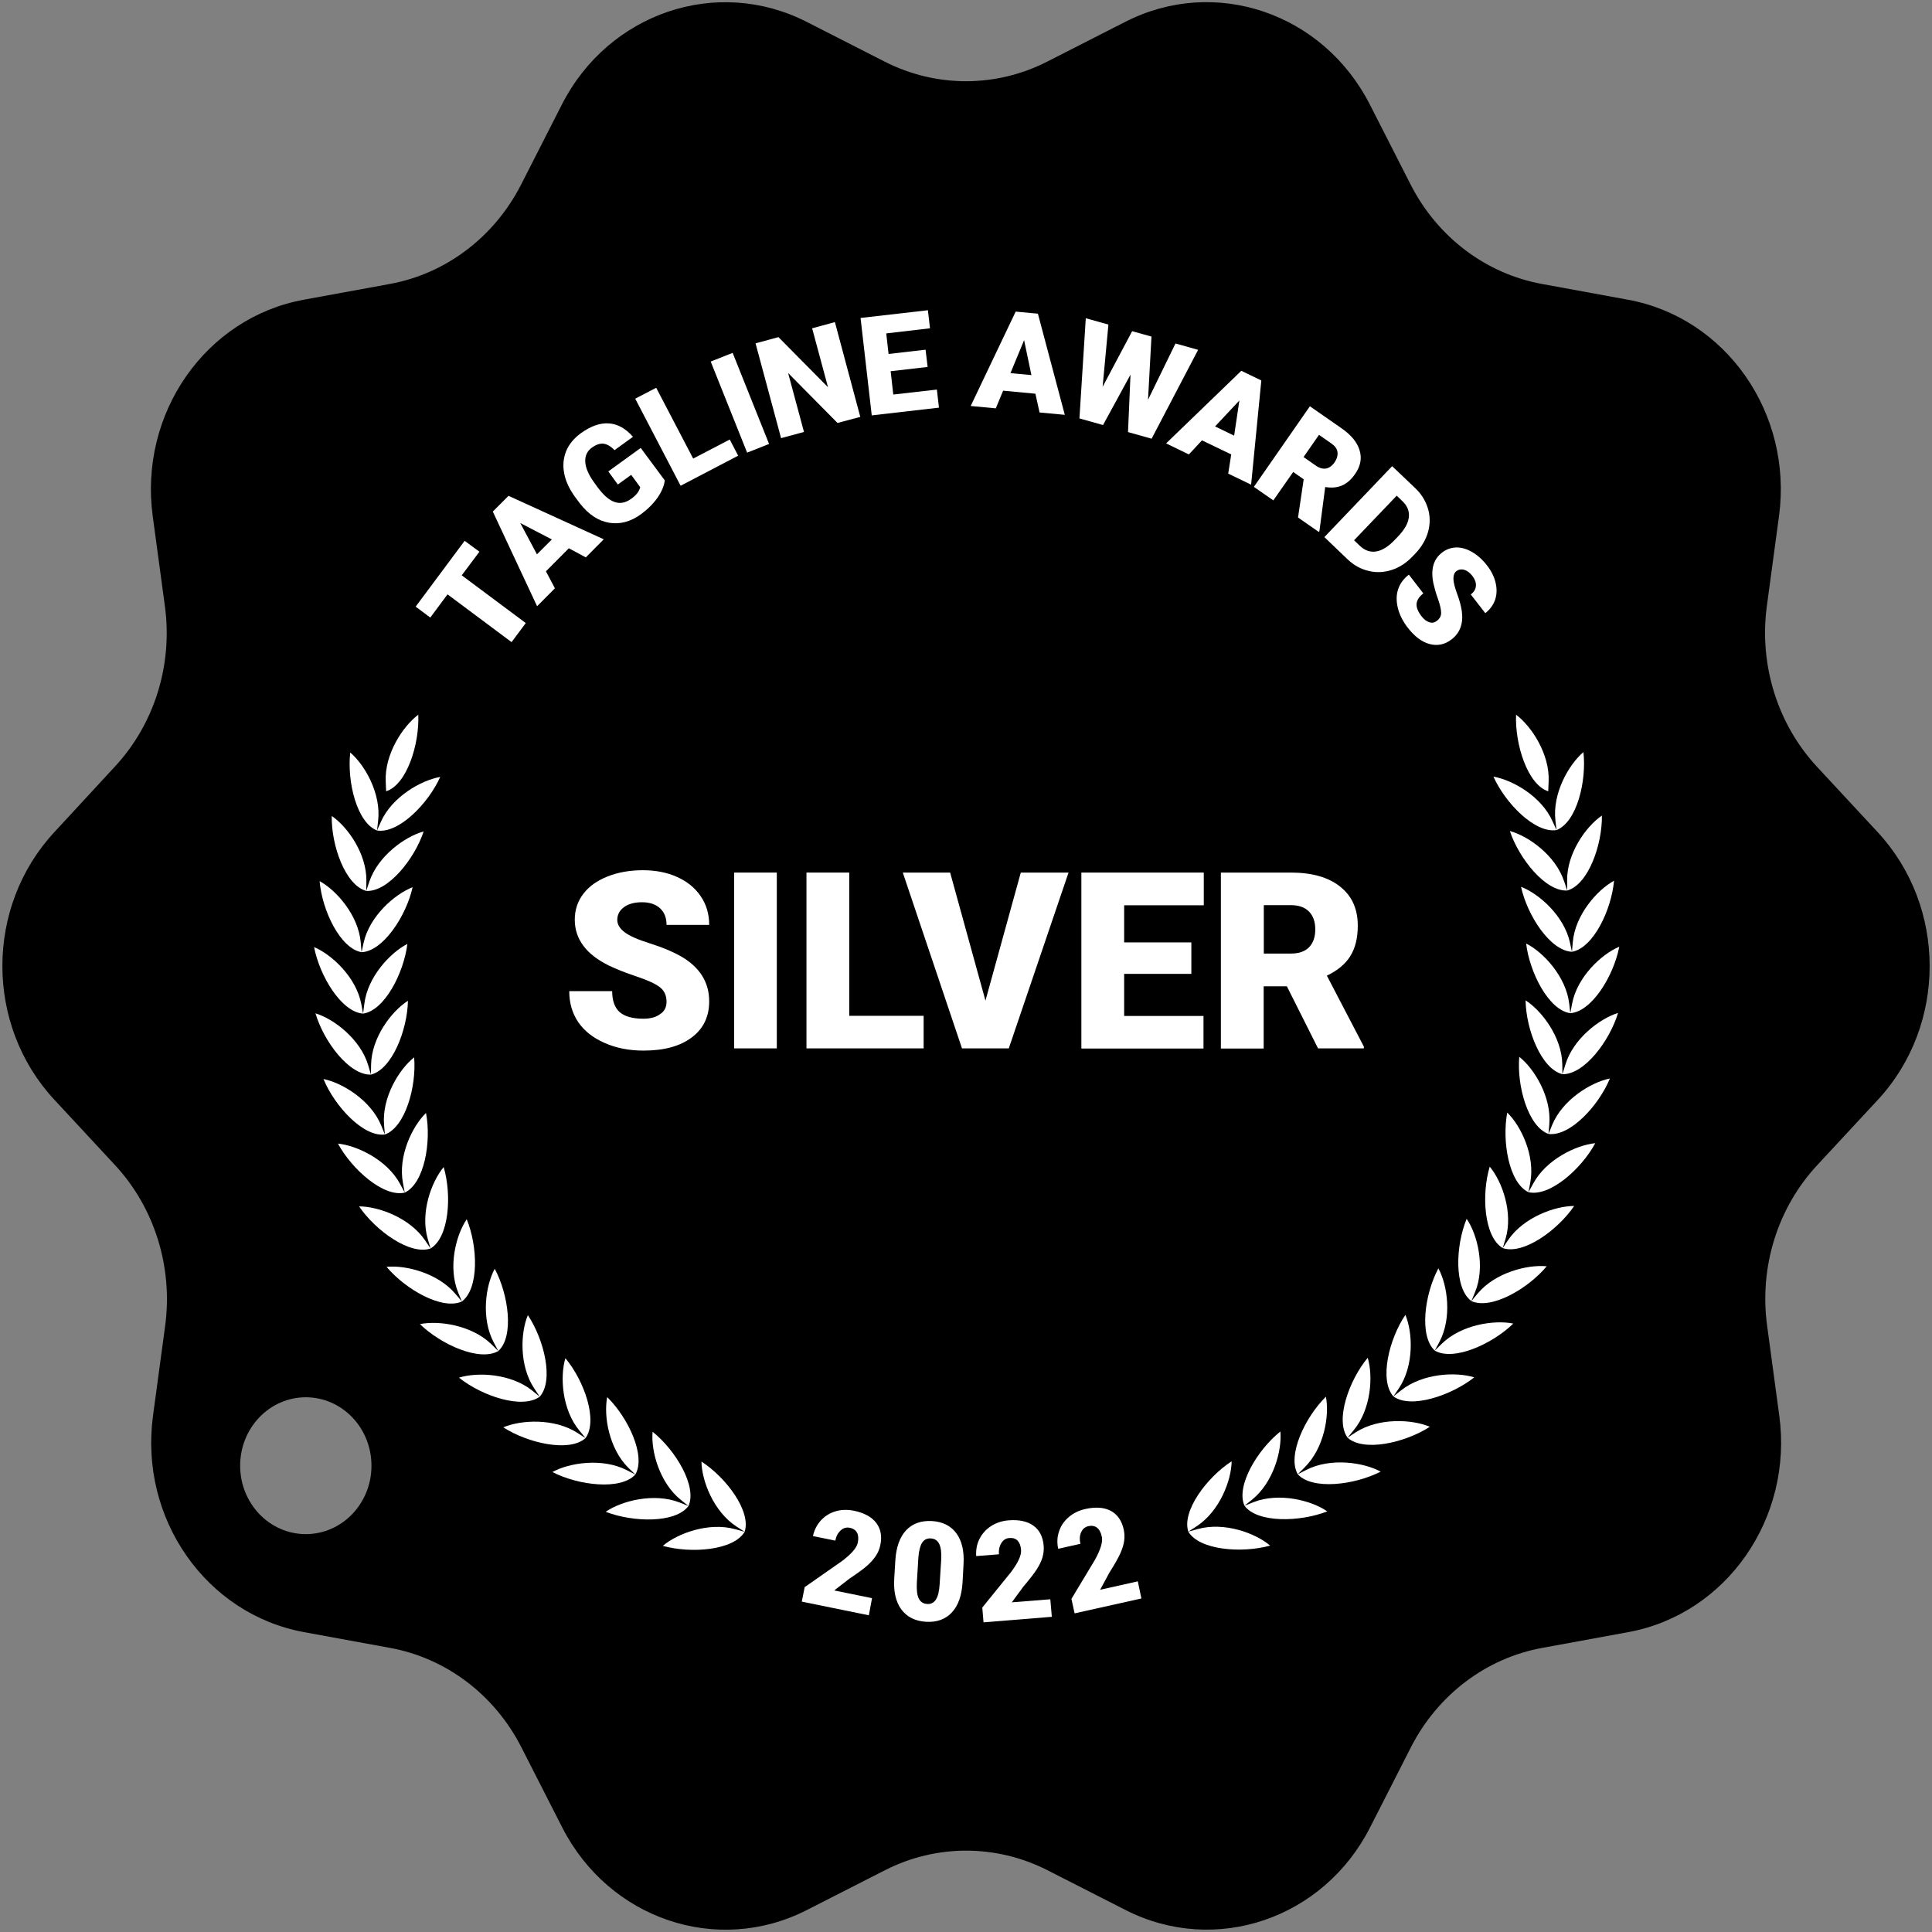<svg width="150" height="150" viewBox="0 0 150 150" fill="none" xmlns="http://www.w3.org/2000/svg">
<rect x="0" y="0" width="150" height="150" fill="#808080" stroke="none"/>
<g clip-path="url(#clip0_732_10479)">
<path d="M145.779 64.607L141.075 59.539C138 56.228 136.565 51.621 137.175 47.057L138.118 40.082C139.2 32.1 134.015 24.664 126.386 23.271L119.722 22.05C115.361 21.257 111.6 18.407 109.522 14.336L106.35 8.111C102.718 0.996 94.329 -1.854 87.376 1.693L81.3 4.789C77.326 6.814 72.675 6.814 68.69 4.789L62.615 1.693C55.661 -1.843 47.261 0.996 43.629 8.111L40.458 14.336C38.379 18.407 34.618 21.257 30.258 22.05L23.593 23.271C15.965 24.664 10.779 32.1 11.861 40.082L12.804 47.057C13.425 51.621 11.99 56.228 8.904 59.539L4.222 64.607C-1.157 70.403 -1.157 79.596 4.222 85.382L8.925 90.45C12.001 93.761 13.436 98.368 12.825 102.932L11.883 109.907C10.8 117.889 15.986 125.325 23.615 126.718L30.279 127.939C34.64 128.732 38.401 131.582 40.479 135.653L43.651 141.878C47.283 148.993 55.672 151.843 62.636 148.296L68.711 145.2C72.686 143.175 77.336 143.175 81.322 145.2L87.397 148.296C94.35 151.832 102.75 148.993 106.372 141.878L109.543 135.653C111.622 131.582 115.383 128.732 119.743 127.939L126.408 126.718C134.036 125.325 139.222 117.889 138.14 109.907L137.197 102.932C136.575 98.368 138.011 93.761 141.097 90.45L145.8 85.382C151.158 79.596 151.158 70.403 145.779 64.607ZM23.743 119.111C20.925 119.111 18.643 116.732 18.643 113.796C18.643 110.861 20.925 108.482 23.743 108.482C26.561 108.482 28.843 110.861 28.843 113.796C28.843 116.732 26.561 119.111 23.743 119.111Z" fill="black"/>
<path d="M145.779 64.607L141.075 59.539C138 56.228 136.565 51.621 137.175 47.057L138.118 40.082C139.2 32.1 134.015 24.664 126.386 23.271L119.722 22.05C115.361 21.257 111.6 18.407 109.522 14.336L106.35 8.111C102.718 0.996 94.329 -1.854 87.376 1.693L81.3 4.789C77.326 6.814 72.675 6.814 68.69 4.789L62.615 1.693C55.661 -1.843 47.261 0.996 43.629 8.111L40.458 14.336C38.379 18.407 34.618 21.257 30.258 22.05L23.593 23.271C15.965 24.664 10.779 32.1 11.861 40.082L12.804 47.057C13.425 51.621 11.99 56.228 8.904 59.539L4.222 64.607C-1.157 70.403 -1.157 79.596 4.222 85.382L8.925 90.45C12.001 93.761 13.436 98.368 12.825 102.932L11.883 109.907C10.8 117.889 15.986 125.325 23.615 126.718L30.279 127.939C34.64 128.732 38.401 131.582 40.479 135.653L43.651 141.878C47.283 148.993 55.672 151.843 62.636 148.296L68.711 145.2C72.686 143.175 77.336 143.175 81.322 145.2L87.397 148.296C94.35 151.832 102.75 148.993 106.372 141.878L109.543 135.653C111.622 131.582 115.383 128.732 119.743 127.939L126.408 126.718C134.036 125.325 139.222 117.889 138.14 109.907L137.197 102.932C136.575 98.368 138.011 93.761 141.097 90.45L145.8 85.382C151.158 79.596 151.158 70.403 145.779 64.607ZM23.743 119.111C20.925 119.111 18.643 116.732 18.643 113.796C18.643 110.861 20.925 108.482 23.743 108.482C26.561 108.482 28.843 110.861 28.843 113.796C28.843 116.732 26.561 119.111 23.743 119.111Z" fill="black" fill-opacity="0.2"/>
<path d="M72.021 28.489L69.15 28.821L69.354 30.632L72.739 30.246L72.9 31.65L67.682 32.25L66.814 24.686L72.043 24.086L72.204 25.489L68.807 25.886L68.989 27.482L71.861 27.15L72.021 28.489Z" fill="white"/>
<path d="M65.025 32.839L66.793 32.368L64.821 25.007L63.054 25.489L64.286 30.064L60.439 26.175L58.661 26.657L60.643 34.018L62.421 33.536L61.189 28.961L65.025 32.839Z" fill="white"/>
<path d="M59.711 34.468L58.007 35.143L55.179 28.071L56.882 27.396L59.711 34.468Z" fill="white"/>
<path d="M56.657 34.125L53.818 35.603L50.947 30.107L49.318 30.953L52.843 37.714L57.311 35.379L56.657 34.125Z" fill="white"/>
<path d="M51.611 37.296C51.568 37.714 51.375 38.164 51.054 38.636C50.721 39.107 50.293 39.536 49.768 39.921C48.964 40.511 48.129 40.725 47.293 40.586C46.447 40.446 45.697 39.943 45.021 39.086L44.625 38.55C44.186 37.939 43.907 37.329 43.8 36.729C43.682 36.118 43.746 35.55 43.961 35.014C44.186 34.479 44.561 34.029 45.086 33.643C45.857 33.086 46.575 32.829 47.261 32.871C47.936 32.914 48.568 33.257 49.146 33.911L47.711 34.95C47.411 34.639 47.121 34.479 46.843 34.446C46.564 34.425 46.275 34.521 45.964 34.746C45.589 35.014 45.418 35.379 45.439 35.85C45.461 36.311 45.686 36.846 46.114 37.436L46.382 37.811C46.832 38.421 47.272 38.818 47.7 38.968C48.139 39.129 48.579 39.043 49.029 38.711C49.414 38.432 49.639 38.132 49.704 37.821L49.007 36.868L47.968 37.618L47.229 36.6L49.746 34.779L51.611 37.296Z" fill="white"/>
<path fill-rule="evenodd" clip-rule="evenodd" d="M42.386 44.357L44.164 42.568L45.482 43.275L46.875 41.871L39.482 38.496L38.261 39.718L41.7 47.068L43.082 45.675L42.386 44.357ZM42.846 41.882L41.689 43.039L40.393 40.607L42.846 41.882Z" fill="white"/>
<path d="M37.221 42.836L35.85 44.668L40.821 48.375L39.718 49.854L34.746 46.146L33.407 47.946L32.271 47.1L36.075 41.989L37.221 42.836Z" fill="white"/>
<path d="M51.236 76.65C51.579 76.918 51.75 77.293 51.75 77.775C51.75 78.193 51.589 78.525 51.246 78.739C50.936 78.975 50.496 79.093 49.95 79.093C49.093 79.093 48.482 78.911 48.096 78.568C47.721 78.225 47.529 77.679 47.529 76.95H44.196C44.196 77.85 44.421 78.654 44.882 79.339C45.343 80.025 46.029 80.571 46.929 80.968C47.839 81.375 48.846 81.568 49.961 81.568C51.546 81.568 52.789 81.236 53.7 80.55C54.611 79.875 55.061 78.932 55.061 77.743C55.061 76.254 54.321 75.075 52.832 74.229C52.221 73.886 51.439 73.554 50.486 73.254C49.532 72.954 48.868 72.664 48.493 72.375C48.118 72.086 47.925 71.775 47.925 71.421C47.925 71.025 48.096 70.693 48.439 70.436C48.782 70.179 49.254 70.05 49.843 70.05C50.432 70.05 50.893 70.2 51.236 70.511C51.579 70.821 51.75 71.25 51.75 71.807H55.061C55.061 70.971 54.846 70.232 54.407 69.589C53.968 68.936 53.357 68.443 52.575 68.089C51.793 67.736 50.904 67.564 49.918 67.564C48.9 67.564 47.989 67.725 47.175 68.046C46.361 68.368 45.729 68.818 45.289 69.396C44.85 69.975 44.625 70.639 44.625 71.4C44.625 72.911 45.514 74.111 47.304 74.979C47.861 75.246 48.557 75.525 49.425 75.814C50.293 76.104 50.893 76.382 51.236 76.65Z" fill="white"/>
<path d="M57 81.396H60.311V67.746H57V81.396Z" fill="white"/>
<path d="M65.936 78.868H71.711V81.396H62.614V67.746H65.936V78.868Z" fill="white"/>
<path d="M79.254 67.746L76.511 77.689L73.768 67.746H70.093L74.689 81.396H78.322L82.961 67.746H79.254Z" fill="white"/>
<path d="M92.496 75.611H87.279V78.879H93.439V81.407H83.957V67.746H93.461V70.286H87.279V73.168H92.496V75.611Z" fill="white"/>
<path fill-rule="evenodd" clip-rule="evenodd" d="M98.111 76.575H99.911L102.332 81.396H105.889V81.257L103.018 75.75C103.843 75.354 104.454 74.85 104.839 74.229C105.225 73.607 105.418 72.825 105.418 71.871C105.418 70.564 104.957 69.546 104.036 68.829C103.125 68.1 101.839 67.746 100.211 67.746H94.789V81.407H98.111V76.575ZM100.211 74.036H98.121V70.275H100.221C100.843 70.275 101.314 70.446 101.636 70.779C101.957 71.111 102.118 71.571 102.118 72.161C102.118 72.75 101.957 73.211 101.636 73.543C101.314 73.875 100.843 74.036 100.211 74.036Z" fill="white"/>
<path fill-rule="evenodd" clip-rule="evenodd" d="M77.882 30.332L80.389 30.568L80.711 32.025L82.671 32.207L80.582 24.354L78.857 24.193L75.364 31.521L77.314 31.704L77.882 30.332ZM80.079 29.121L78.45 28.971L79.511 26.411L80.079 29.121Z" fill="white"/>
<path d="M89.132 31.039L91.264 26.668L93.021 27.161L89.411 34.061L87.579 33.546L87.771 29.089L85.639 33L83.807 32.486L84.3 24.707L86.057 25.2L85.607 30.032L87.9 25.714L89.4 26.132L89.132 31.039Z" fill="white"/>
<path fill-rule="evenodd" clip-rule="evenodd" d="M93.321 34.189L95.593 35.282L95.357 36.771L97.136 37.629L97.929 29.539L96.375 28.789L90.536 34.425L92.304 35.282L93.321 34.189ZM95.818 33.825L94.339 33.107L96.225 31.093L95.818 33.825Z" fill="white"/>
<path fill-rule="evenodd" clip-rule="evenodd" d="M101.218 37.211L100.404 36.643L98.861 38.85L97.35 37.8L101.7 31.543L104.164 33.257C104.904 33.771 105.375 34.339 105.557 34.961C105.75 35.582 105.632 36.193 105.214 36.793C104.914 37.232 104.571 37.532 104.196 37.693C103.821 37.854 103.382 37.896 102.889 37.811L102.439 41.239L102.396 41.304L100.779 40.179L101.218 37.211ZM101.207 35.486L102.161 36.15C102.45 36.354 102.718 36.418 102.964 36.375C103.211 36.321 103.436 36.161 103.618 35.893C103.8 35.625 103.875 35.357 103.843 35.1C103.811 34.843 103.639 34.618 103.361 34.425L102.407 33.761L101.207 35.486Z" fill="white"/>
<path fill-rule="evenodd" clip-rule="evenodd" d="M108.086 36.193L102.825 41.7L104.625 43.425C105.107 43.886 105.654 44.186 106.254 44.325C106.854 44.475 107.454 44.443 108.054 44.25C108.654 44.057 109.189 43.704 109.671 43.2L109.918 42.943C110.389 42.439 110.711 41.882 110.882 41.272C111.043 40.661 111.043 40.061 110.861 39.471C110.679 38.882 110.357 38.346 109.864 37.886L108.086 36.193ZM105.129 41.947L108.439 38.486L108.879 38.904C109.264 39.268 109.436 39.697 109.382 40.157C109.329 40.629 109.05 41.121 108.536 41.657L108.311 41.893C107.807 42.429 107.314 42.739 106.854 42.814C106.393 42.889 105.975 42.75 105.589 42.386L105.129 41.947Z" fill="white"/>
<path d="M111.568 48.193C111.782 48.032 111.889 47.829 111.889 47.582C111.889 47.336 111.814 46.982 111.643 46.5C111.471 46.018 111.364 45.621 111.289 45.289C111.064 44.207 111.289 43.414 111.964 42.9C112.296 42.643 112.671 42.514 113.079 42.504C113.486 42.504 113.893 42.621 114.311 42.868C114.729 43.114 115.114 43.457 115.457 43.907C115.789 44.336 116.014 44.786 116.121 45.257C116.229 45.718 116.218 46.157 116.079 46.564C115.939 46.971 115.682 47.325 115.318 47.604L114.193 46.157C114.439 45.964 114.568 45.75 114.589 45.493C114.611 45.236 114.514 44.979 114.321 44.721C114.118 44.464 113.904 44.304 113.679 44.239C113.443 44.175 113.239 44.218 113.068 44.346C112.918 44.464 112.843 44.657 112.843 44.925C112.843 45.193 112.939 45.579 113.132 46.104C113.325 46.629 113.443 47.079 113.496 47.464C113.625 48.407 113.357 49.136 112.704 49.639C112.179 50.046 111.611 50.164 111 50.004C110.389 49.843 109.821 49.414 109.286 48.718C108.911 48.225 108.654 47.721 108.525 47.186C108.396 46.65 108.407 46.168 108.557 45.729C108.707 45.289 108.986 44.925 109.382 44.614L110.507 46.071C110.186 46.318 110.014 46.586 109.982 46.875C109.961 47.164 110.089 47.486 110.379 47.861C110.561 48.096 110.764 48.246 110.979 48.311C111.182 48.386 111.386 48.343 111.568 48.193Z" fill="white"/>
<path d="M62.475 123.225L62.25 124.35L67.457 125.411L67.704 124.082L64.768 123.482L65.957 122.561C66.568 122.154 67.029 121.821 67.318 121.564C67.607 121.307 67.832 121.05 68.004 120.793C68.175 120.536 68.282 120.268 68.346 119.968C68.496 119.271 68.379 118.693 68.025 118.232C67.671 117.771 67.082 117.45 66.279 117.289C65.786 117.193 65.304 117.204 64.854 117.343C64.404 117.482 64.029 117.718 63.718 118.061C63.418 118.404 63.214 118.8 63.118 119.261L64.854 119.614C64.918 119.271 65.057 119.014 65.271 118.821C65.475 118.629 65.711 118.564 65.979 118.618C66.246 118.671 66.429 118.8 66.536 118.993C66.643 119.186 66.664 119.443 66.6 119.764C66.525 120.161 66.118 120.632 65.389 121.189L62.475 123.225Z" fill="white"/>
<path fill-rule="evenodd" clip-rule="evenodd" d="M74.732 122.861C74.668 123.889 74.389 124.671 73.897 125.196C73.404 125.721 72.729 125.968 71.893 125.914C71.046 125.861 70.414 125.539 69.975 124.95C69.546 124.361 69.364 123.557 69.429 122.539L69.514 121.146C69.579 120.118 69.857 119.336 70.35 118.811C70.843 118.286 71.518 118.05 72.354 118.093C73.2 118.146 73.832 118.468 74.261 119.057C74.689 119.646 74.871 120.45 74.807 121.479L74.732 122.861ZM73.072 121.136C73.104 120.589 73.061 120.171 72.932 119.893C72.804 119.614 72.589 119.464 72.279 119.443C71.979 119.421 71.743 119.539 71.593 119.775C71.443 120.011 71.347 120.396 71.304 120.9L71.186 122.839C71.154 123.407 71.197 123.825 71.325 124.093C71.454 124.361 71.668 124.511 71.979 124.532C72.279 124.554 72.504 124.436 72.664 124.189C72.825 123.943 72.921 123.546 72.954 123L73.072 121.136Z" fill="white"/>
<path d="M76.361 125.957L81.664 125.529L81.546 124.168L78.557 124.404L79.446 123.193C79.928 122.625 80.271 122.186 80.486 121.854C80.7 121.521 80.85 121.211 80.936 120.921C81.021 120.621 81.053 120.332 81.032 120.032C80.978 119.325 80.711 118.8 80.239 118.457C79.768 118.114 79.125 117.975 78.3 118.039C77.786 118.082 77.336 118.232 76.939 118.489C76.543 118.746 76.243 119.089 76.039 119.496C75.836 119.904 75.761 120.354 75.793 120.814L77.561 120.675C77.528 120.343 77.593 120.054 77.743 119.807C77.893 119.561 78.096 119.432 78.364 119.411C78.632 119.389 78.846 119.454 79.007 119.614C79.157 119.775 79.254 120.011 79.275 120.343C79.307 120.75 79.05 121.318 78.504 122.046L76.264 124.811L76.361 125.957Z" fill="white"/>
<path d="M88.618 124.104L83.432 125.261L83.186 124.136L85.018 121.093C85.457 120.289 85.639 119.689 85.543 119.293C85.468 118.971 85.35 118.746 85.168 118.607C84.986 118.468 84.771 118.436 84.504 118.489C84.236 118.554 84.053 118.704 83.936 118.971C83.818 119.229 83.807 119.529 83.882 119.861L82.157 120.246C82.061 119.786 82.071 119.346 82.221 118.907C82.361 118.468 82.618 118.093 82.971 117.793C83.325 117.482 83.754 117.279 84.257 117.161C85.061 116.979 85.725 117.032 86.239 117.3C86.754 117.579 87.096 118.061 87.246 118.757C87.311 119.046 87.321 119.346 87.278 119.646C87.236 119.946 87.129 120.279 86.968 120.632C86.807 120.986 86.528 121.479 86.132 122.1L85.414 123.429L88.339 122.775L88.618 124.104Z" fill="white"/>
<path d="M54.461 113.475C56.379 114.718 58.339 117.332 57.814 118.929L57.182 118.521C55.404 117.364 54.482 114.975 54.461 113.475Z" fill="white"/>
<path d="M57.814 118.929C56.957 120.375 53.668 120.632 51.461 120.021C52.607 119.046 55.029 118.157 57.075 118.725L57.814 118.929Z" fill="white"/>
<path d="M47.025 117.375C49.157 118.2 52.447 118.275 53.454 116.925C54.139 115.393 52.447 112.586 50.668 111.161C50.529 112.65 51.204 115.125 52.864 116.454L53.454 116.925L52.746 116.646C50.775 115.886 48.268 116.518 47.025 117.375Z" fill="white"/>
<path d="M47.143 108.471C48.772 110.068 50.164 113.025 49.329 114.482L48.782 113.957C47.282 112.468 46.854 109.939 47.143 108.471Z" fill="white"/>
<path d="M49.329 114.482C48.193 115.725 44.914 115.329 42.889 114.289C44.207 113.561 46.768 113.175 48.654 114.139L49.329 114.482Z" fill="white"/>
<path d="M39.075 110.818C40.993 112.05 44.207 112.779 45.461 111.654C46.447 110.282 45.354 107.196 43.897 105.45C43.468 106.875 43.629 109.436 44.979 111.064L45.461 111.654L44.829 111.246C43.039 110.1 40.468 110.229 39.075 110.818Z" fill="white"/>
<path d="M35.636 106.961C37.414 108.386 40.543 109.436 41.904 108.439C43.018 107.186 42.246 104.004 40.982 102.107C40.404 103.489 40.307 106.05 41.486 107.807L41.904 108.439L41.314 107.957C39.654 106.639 37.072 106.511 35.636 106.961Z" fill="white"/>
<path d="M32.604 102.804C34.232 104.389 37.232 105.739 38.689 104.893C39.932 103.757 39.482 100.511 38.411 98.507C37.693 99.825 37.339 102.364 38.336 104.229L38.689 104.893L38.154 104.368C36.632 102.889 34.082 102.504 32.604 102.804Z" fill="white"/>
<path d="M30.011 98.357C31.479 100.104 34.329 101.743 35.861 101.046C37.211 100.029 37.093 96.761 36.236 94.661C35.389 95.904 34.768 98.4 35.572 100.35L35.861 101.046L35.368 100.468C34.018 98.85 31.511 98.207 30.011 98.357Z" fill="white"/>
<path d="M33.214 96.204L33.429 96.932L33 96.3C31.822 94.554 29.389 93.664 27.879 93.664C29.164 95.55 31.832 97.479 33.429 96.932C34.875 96.064 35.089 92.796 34.447 90.611C33.482 91.768 32.614 94.179 33.214 96.204Z" fill="white"/>
<path d="M26.239 88.789C27.322 90.793 29.786 92.979 31.425 92.593C32.947 91.875 33.504 88.65 33.075 86.411C31.993 87.461 30.889 89.775 31.286 91.854L31.425 92.593L31.061 91.918C30.064 90.064 27.739 88.939 26.239 88.789Z" fill="white"/>
<path d="M29.818 87.321L29.882 88.082L29.593 87.375C28.789 85.425 26.593 84.075 25.114 83.775C25.982 85.886 28.211 88.296 29.882 88.082C31.468 87.514 32.346 84.354 32.154 82.093C30.975 83.025 29.646 85.221 29.818 87.321Z" fill="white"/>
<path d="M28.811 82.671L28.8 83.432L28.586 82.704C27.986 80.689 25.939 79.114 24.493 78.675C25.136 80.861 27.107 83.486 28.8 83.432C30.439 83.025 31.629 79.971 31.672 77.7C30.396 78.514 28.843 80.561 28.811 82.671Z" fill="white"/>
<path d="M24.386 73.532C24.814 75.771 26.507 78.579 28.189 78.696C29.861 78.461 31.35 75.536 31.629 73.286C30.289 73.971 28.532 75.857 28.286 77.946L28.189 78.696L28.05 77.946C27.654 75.879 25.779 74.121 24.386 73.532Z" fill="white"/>
<path d="M24.814 68.411C25.007 70.682 26.411 73.639 28.072 73.929C29.754 73.854 31.543 71.1 32.036 68.882C30.632 69.429 28.693 71.132 28.232 73.189L28.072 73.929L28.007 73.168C27.825 71.068 26.132 69.129 24.814 68.411Z" fill="white"/>
<path d="M25.757 63.354C25.714 65.636 26.807 68.721 28.436 69.171C30.118 69.268 32.175 66.707 32.893 64.554C31.436 64.95 29.346 66.461 28.672 68.454L28.436 69.171L28.447 68.411C28.479 66.3 27 64.2 25.757 63.354Z" fill="white"/>
<path d="M29.582 63.782L29.271 64.479L29.357 63.729C29.604 61.639 28.339 59.4 27.193 58.425C26.936 60.686 27.707 63.868 29.271 64.479C30.943 64.746 33.246 62.4 34.179 60.321C32.689 60.579 30.45 61.864 29.582 63.782Z" fill="white"/>
<path d="M95.625 113.454C93.707 114.696 91.736 117.321 92.261 118.918C93.118 120.354 96.407 120.611 98.614 120C97.468 119.025 95.046 118.146 93 118.714L92.261 118.918L92.904 118.5C94.682 117.343 95.604 114.954 95.625 113.454Z" fill="white"/>
<path d="M103.05 117.343C100.918 118.179 97.618 118.254 96.621 116.904L97.329 116.625C99.311 115.854 101.807 116.486 103.05 117.343Z" fill="white"/>
<path d="M99.407 111.139C97.629 112.564 95.936 115.371 96.621 116.904L97.211 116.432C98.861 115.104 99.546 112.629 99.407 111.139Z" fill="white"/>
<path d="M102.943 108.439C101.314 110.046 99.921 113.004 100.757 114.461C101.893 115.704 105.161 115.296 107.196 114.257C105.879 113.539 103.318 113.154 101.432 114.118L100.757 114.461L101.293 113.925C102.804 112.436 103.232 109.907 102.943 108.439Z" fill="white"/>
<path d="M111.011 110.775C109.093 112.018 105.879 112.746 104.625 111.621L105.257 111.204C107.046 110.057 109.629 110.186 111.011 110.775Z" fill="white"/>
<path d="M104.625 111.621C103.639 110.261 104.732 107.175 106.189 105.418C106.618 106.843 106.457 109.404 105.107 111.032L104.625 111.621Z" fill="white"/>
<path d="M108.611 107.786L108.182 108.418C107.068 107.154 107.839 103.971 109.114 102.086C109.693 103.468 109.789 106.029 108.611 107.786Z" fill="white"/>
<path d="M108.182 108.418C109.543 109.404 112.661 108.354 114.461 106.939C113.014 106.489 110.443 106.629 108.782 107.946L108.182 108.418Z" fill="white"/>
<path d="M117.493 102.761C115.854 104.357 112.854 105.707 111.396 104.861L111.943 104.325C113.454 102.846 116.014 102.461 117.493 102.761Z" fill="white"/>
<path d="M111.396 104.861L111.75 104.196C112.746 102.332 112.393 99.793 111.675 98.475C110.604 100.479 110.164 103.725 111.396 104.861Z" fill="white"/>
<path d="M120.086 98.314C118.618 100.071 115.768 101.711 114.236 101.014L114.729 100.425C116.079 98.807 118.586 98.164 120.086 98.314Z" fill="white"/>
<path d="M114.525 100.318L114.236 101.014C112.886 100.007 113.004 96.729 113.871 94.629C114.718 95.871 115.329 98.368 114.525 100.318Z" fill="white"/>
<path d="M122.218 93.632C120.932 95.518 118.264 97.446 116.668 96.9L117.096 96.268C118.286 94.521 120.707 93.632 122.218 93.632Z" fill="white"/>
<path d="M116.668 96.9L116.893 96.171C117.493 94.146 116.625 91.725 115.661 90.579C115.007 92.764 115.221 96.032 116.668 96.9Z" fill="white"/>
<path d="M123.857 88.757C122.775 90.761 120.311 92.946 118.671 92.561L119.036 91.896C120.032 90.032 122.357 88.907 123.857 88.757Z" fill="white"/>
<path d="M118.671 92.561L118.811 91.811C119.196 89.743 118.104 87.429 117.021 86.379C116.604 88.618 117.15 91.843 118.671 92.561Z" fill="white"/>
<path d="M124.993 83.732C124.125 85.843 121.896 88.254 120.225 88.039L120.514 87.332C121.318 85.382 123.514 84.032 124.993 83.732Z" fill="white"/>
<path d="M117.954 82.05C117.761 84.321 118.639 87.471 120.225 88.039L120.289 87.279C120.461 85.179 119.132 82.982 117.954 82.05Z" fill="white"/>
<path d="M125.625 78.643C124.971 80.818 123 83.443 121.307 83.4L121.532 82.671C122.132 80.657 124.179 79.093 125.625 78.643Z" fill="white"/>
<path d="M118.446 77.668C118.479 79.939 119.668 82.993 121.307 83.4L121.296 82.639C121.264 80.529 119.711 78.482 118.446 77.668Z" fill="white"/>
<path d="M125.721 73.5C125.293 75.739 123.6 78.546 121.918 78.664L122.057 77.925C122.454 75.846 124.329 74.089 125.721 73.5Z" fill="white"/>
<path d="M118.489 73.254C118.757 75.514 120.246 78.429 121.918 78.664L121.832 77.914C121.586 75.825 119.829 73.929 118.489 73.254Z" fill="white"/>
<path d="M121.886 73.157L122.046 73.896C120.354 73.821 118.575 71.068 118.093 68.85C119.496 69.396 121.425 71.1 121.886 73.157Z" fill="white"/>
<path d="M122.111 73.146L122.046 73.896C123.707 73.607 125.111 70.639 125.314 68.379C123.986 69.107 122.293 71.046 122.111 73.146Z" fill="white"/>
<path d="M124.371 63.321C124.404 65.593 123.311 68.679 121.682 69.139L121.671 68.379C121.639 66.268 123.129 64.168 124.371 63.321Z" fill="white"/>
<path d="M117.225 64.521C117.943 66.675 120 69.236 121.682 69.139L121.436 68.421C120.771 66.418 118.682 64.918 117.225 64.521Z" fill="white"/>
<path d="M122.936 58.393C123.193 60.654 122.421 63.836 120.846 64.446L120.761 63.696C120.525 61.596 121.789 59.368 122.936 58.393Z" fill="white"/>
<path d="M115.95 60.3C116.882 62.368 119.175 64.714 120.846 64.446L120.536 63.761C119.679 61.832 117.439 60.557 115.95 60.3Z" fill="white"/>
<path d="M120.204 61.436L120.236 60.675C120.332 58.564 118.918 56.4 117.707 55.489C117.611 57.782 118.597 60.921 120.204 61.436Z" fill="white"/>
<path d="M29.947 60.675L29.979 61.436C31.586 60.921 32.572 57.782 32.475 55.489C31.264 56.4 29.85 58.564 29.947 60.675Z" fill="white"/>
</g>
<defs>
<clipPath id="clip0_732_10479">
<rect width="150" height="150" fill="white"/>
</clipPath>
</defs>
</svg>

